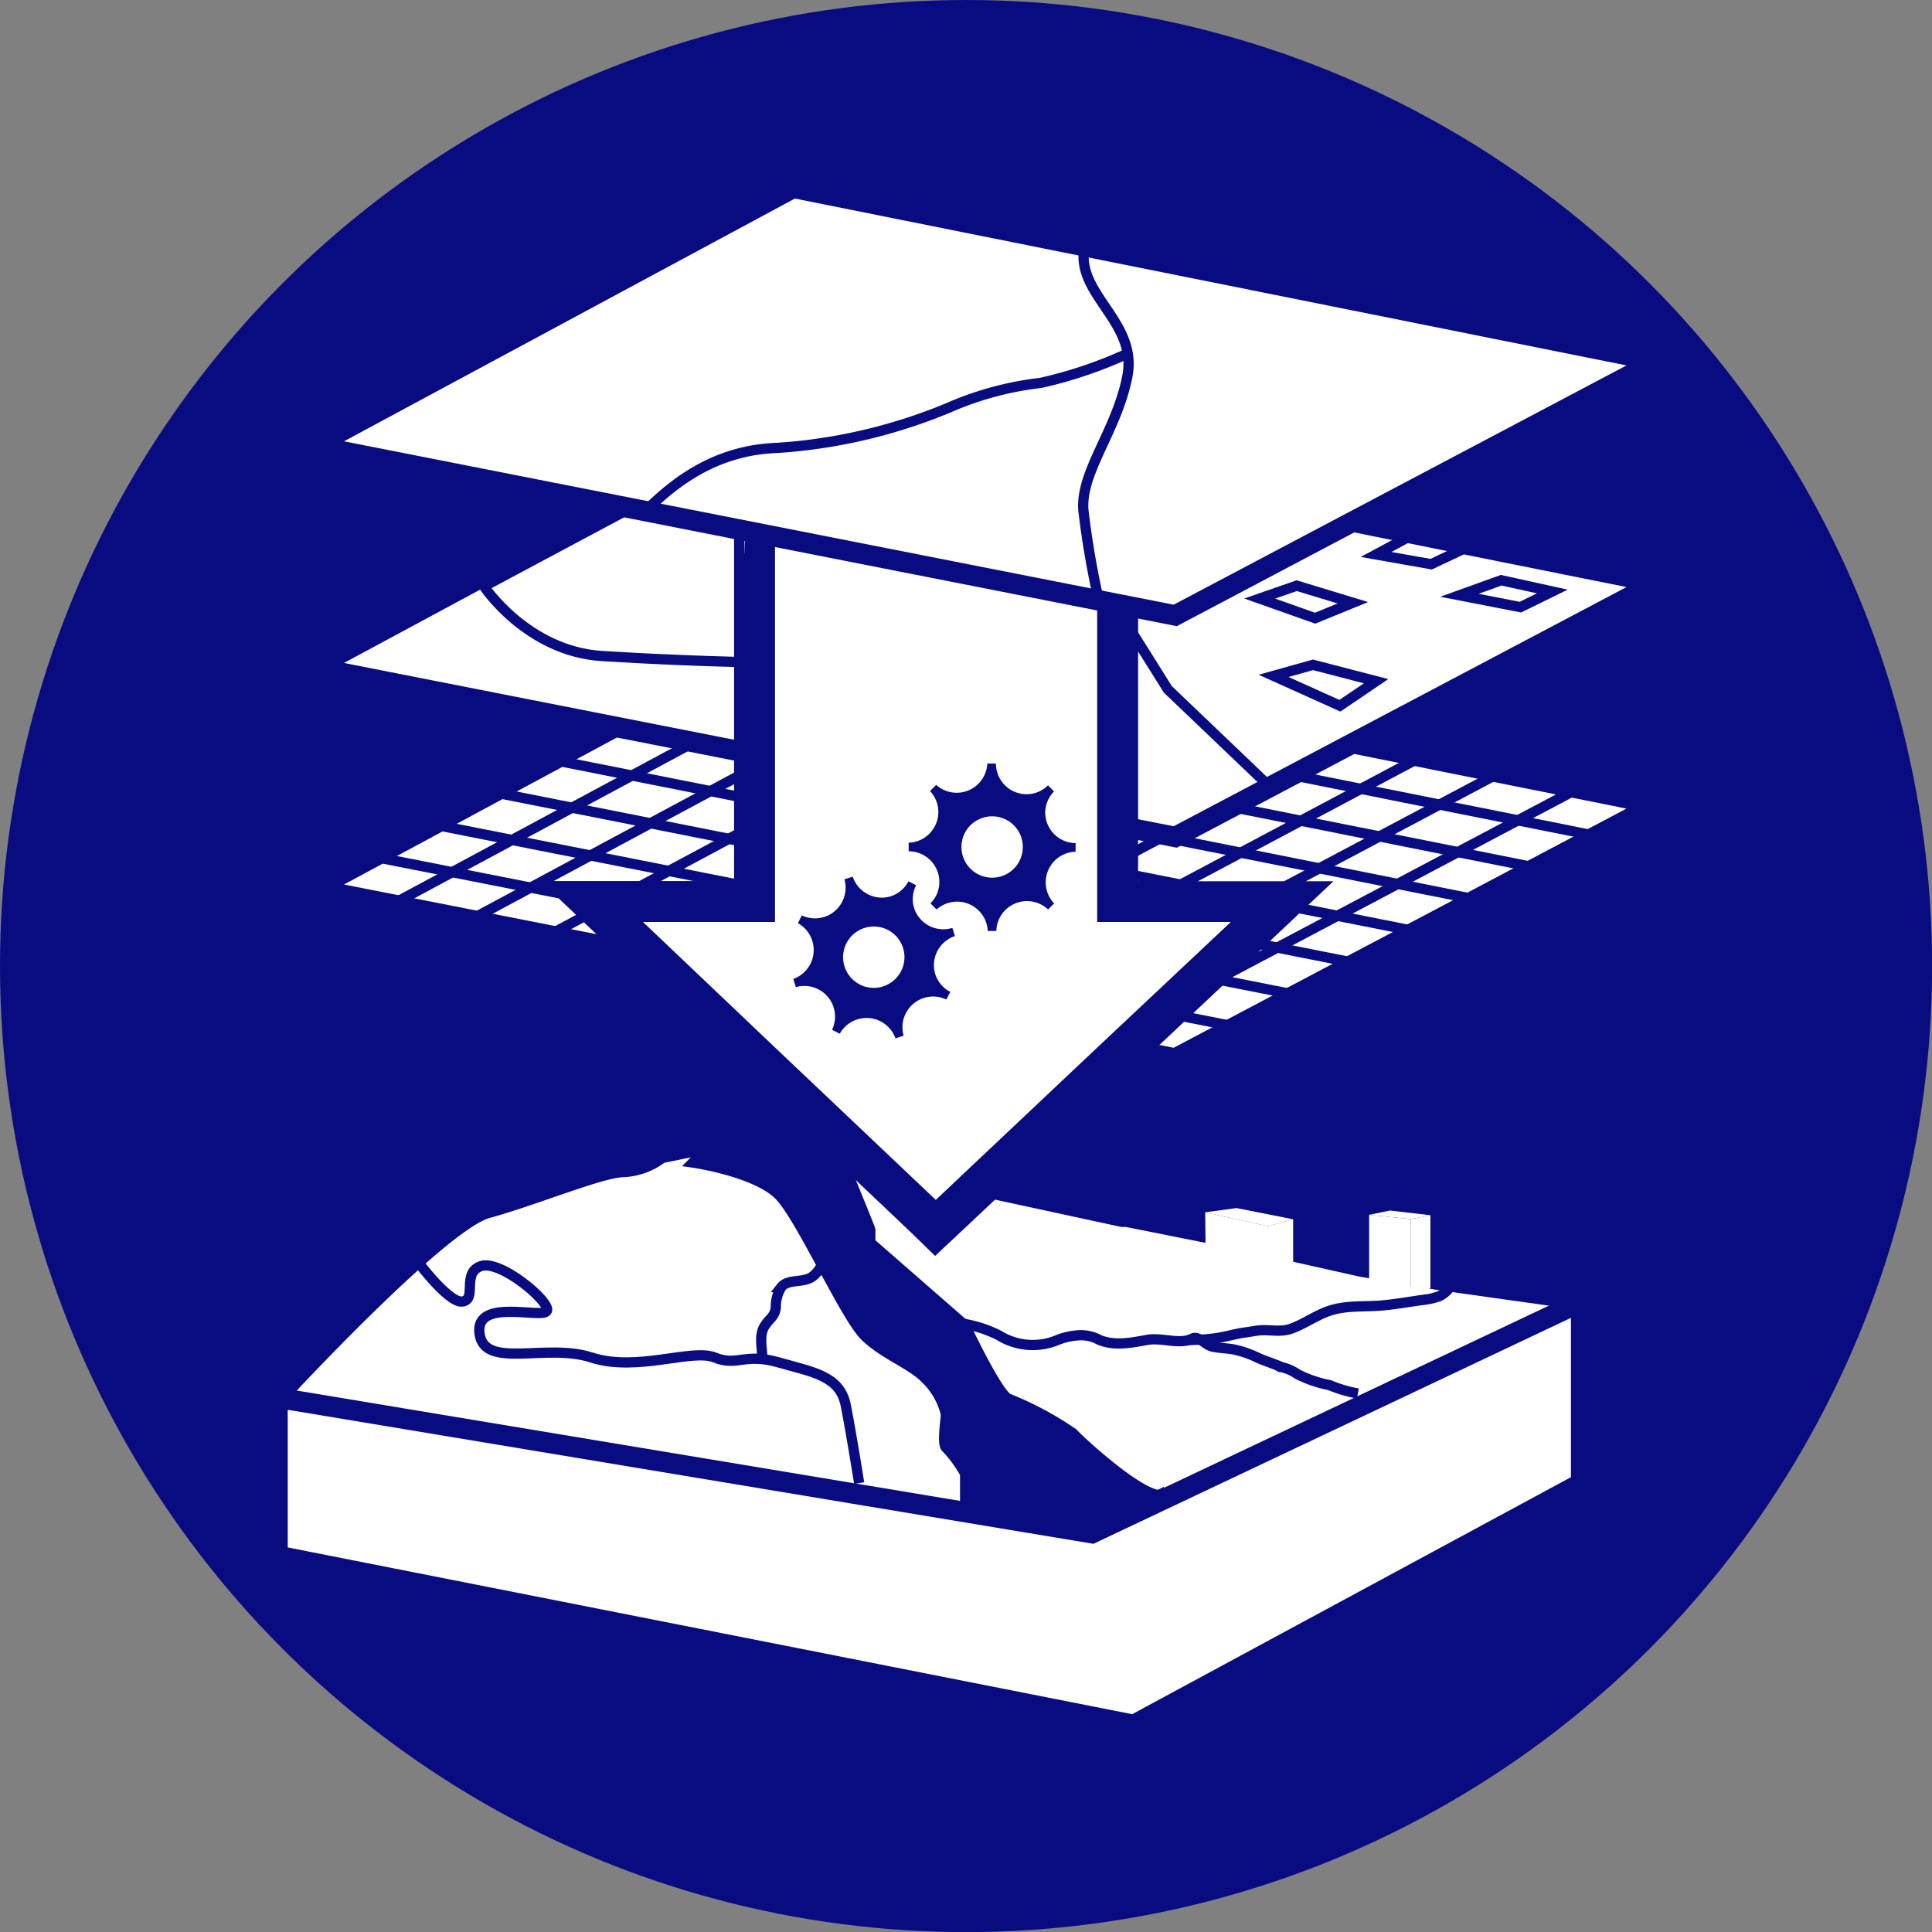 <?xml version="1.0" encoding="UTF-8" standalone="no"?>
<svg
   xmlns:dc="http://purl.org/dc/elements/1.1/"
   xmlns:cc="http://creativecommons.org/ns#"
   xmlns:rdf="http://www.w3.org/1999/02/22-rdf-syntax-ns#"
   xmlns:svg="http://www.w3.org/2000/svg"
   xmlns="http://www.w3.org/2000/svg"
   xmlns:sodipodi="http://sodipodi.sourceforge.net/DTD/sodipodi-0.dtd"
   xmlns:inkscape="http://www.inkscape.org/namespaces/inkscape"
   inkscape:version="1.0 (4035a4fb49, 2020-05-01)"
   sodipodi:docname="HydroMT_logo.svg"
   version="1.1"
   viewBox="0 0 188.89 188.89"
   data-name="Laag 1"
   id="Laag_1">
  <rect x="0" y="0" width="188.89" height="188.89" fill="#808080" stroke="none"/>
  <sodipodi:namedview
     inkscape:current-layer="Laag_1"
     inkscape:window-maximized="1"
     inkscape:window-y="-8"
     inkscape:window-x="-8"
     inkscape:cy="140.94562"
     inkscape:cx="71.663773"
     inkscape:zoom="2.8862265"
     showgrid="false"
     id="namedview115"
     inkscape:window-height="1057"
     inkscape:window-width="1827"
     inkscape:pageshadow="2"
     inkscape:pageopacity="0"
     guidetolerance="10"
     gridtolerance="10"
     objecttolerance="10"
     borderopacity="1"
     bordercolor="#666666"
     pagecolor="#ffffff" />
  <defs
     id="defs4">
    <style
       id="style2">
      .cls-1, .cls-5 {
        fill: #0057a5;
      }

      .cls-2, .cls-6 {
        fill: #fff;
      }

      .cls-3, .cls-4 {
        fill: none;
      }

      .cls-3, .cls-4, .cls-5, .cls-6 {
        stroke: #0057a5;
        stroke-miterlimit: 10;
      }

      .cls-3, .cls-5, .cls-6 {
        stroke-width: 2px;
      }
    </style>
  </defs>
  <title
     id="title6">il_icon hydromt_ I1000642-002_rs_v3</title>
  <circle
     style="fill:#080c80;fill-opacity:1"
     id="circle8"
     r="94.45"
     cy="94.45"
     cx="94.45"
     class="cls-1" />
  <g
     style="stroke:#080c80;stroke-opacity:1"
     id="g14">
    <path
       style="stroke:#080c80;stroke-opacity:1"
       id="path10"
       d="m 140.49,125.61 -7.49,-1.29 -12.09,-2.71 -10.77,-2.15 h -0.45 L 85.25,114.17 73,111.52 l -8.26,1.7 A 6.79,6.79 0 0 1 61,114.59 c -2.12,0 -8.69,2.76 -13.24,4 -4.55,1.24 -20.13,18.11 -20.13,18.11 v 15 l 83.14,16.42 43.32,-23.4 v -17.2 z m -22.66,-6.75 z"
       class="cls-2" />
    <polyline
       style="stroke:#080c80;stroke-opacity:1"
       id="polyline12"
       points="27.59 136.73 106.76 149.9 154.05 127.52"
       class="cls-3" />
  </g>
  <path
     style="stroke:#080c80;stroke-opacity:1"
     id="path16"
     d="m 40.27,122.6 c 0,0 3.5,4.87 4.95,4.65 1.45,-0.22 -0.11,-2.79 1.79,-3.46 1.9,-0.67 6.8,3.46 6.47,4.35 -0.33,0.89 -7.06,-1.33 -6.6,2.23 0.46,3.56 6.48,0.9 10.94,2.35 4.46,1.45 9.82,-0.9 12.05,0 2.23,0.9 2.9,-0.48 6.25,0.48 3.35,0.96 6,1.3 6.57,4.2 0.57,2.9 1.31,7.6 1.31,7.6"
     class="cls-4" />
  <path
     style="fill:#080c80;fill-opacity:1;stroke:#080c80;stroke-width:1;stroke-miterlimit:10;stroke-dasharray:none;stroke-opacity:1"
     id="path18"
     d="m 113.3,146.17 -7.4,3.73 -11.54,-2.37 v -3.45 a 12.38,12.38 0 0 0 -1.88,-2.56 c -0.39,-0.39 0,-2.76 0,-3.25 a 7.1,7.1 0 0 0 -2.06,-3.55 c -1.38,-1.38 -3.94,-2.27 -5.82,-4.06 -1.88,-1.79 -6.12,-11.24 -8.29,-13.66 -2.17,-2.42 -8.57,-3.34 -8.57,-3.34 l 3.05,-3.07 11.37,2.41 c 0,0 2.93,7.11 2.93,7.25 v 1.24 l 9.27,8.09 c 0,0 3.25,6.9 4.29,7.19 a 32.14,32.14 0 0 1 6.26,3.36 c 0.5,0.59 6.21,5.87 8.39,6.04 z"
     class="cls-5" />
  <path
     style="stroke:#080c80;stroke-opacity:1"
     id="path20"
     d="m 81.21,120.84 c -0.6,1.38 -0.46,3 -1.82,4 -0.88,0.61 -2.35,0.18 -3,1 a 3.65,3.65 0 0 0 -0.54,2 c -0.12,0.89 -0.55,1 -1,1.67 -0.71,0.93 -0.32,2.21 -0.32,3.29"
     class="cls-4" />
  <path
     style="stroke:#080c80;stroke-opacity:1"
     id="path22"
     d="m 90.88,128.29 a 19.56,19.56 0 0 0 3.93,1.25 12.43,12.43 0 0 1 2.83,1 6.26,6.26 0 0 0 5.76,0.47 6.62,6.62 0 0 1 2.32,-0.47 3.84,3.84 0 0 1 1.76,0.46 c 1.52,0.63 3.14,0.27 4.69,0 1.35,-0.24 2.8,0.38 4.12,0 0.22,-0.06 0.34,-0.22 0.61,-0.19 0.54,0.06 1,0.68 1.58,0.83 0.58,0.15 1.43,0.17 2.12,0.29 a 10.21,10.21 0 0 1 2.42,0.84 c 0.73,0.32 1.51,0.56 2.21,0.86 0,0 0,0.06 -0.11,0 a 4.36,4.36 0 0 1 1.73,0.72 11.82,11.82 0 0 0 3.13,1.07 13.2,13.2 0 0 0 2.78,0.82"
     class="cls-4" />
  <path
     style="stroke:#080c80;stroke-opacity:1"
     id="path24"
     d="m 115.84,130.9 c 0.24,0.17 0.8,0.09 1.08,0.09 a 14.44,14.44 0 0 0 2.46,-0.24 c 0.78,-0.14 1.54,-0.37 2.32,-0.47 0.47,-0.06 1,-0.17 1.43,-0.21 1.07,-0.09 2.1,0.21 3.15,-0.18 1.27,-0.47 2.39,-1.29 3.68,-1.73 1.7,-0.57 3.45,-0.37 5.22,-0.53 1.27,-0.12 2.52,-0.34 3.79,-0.52 a 6.92,6.92 0 0 0 1.75,-0.38 2.67,2.67 0 0 0 1.33,-1.44"
     class="cls-4" />
  <polygon
     style="stroke:#080c80;stroke-opacity:1"
     id="polygon26"
     points="77.56,61.68 161.97,78.63 114.9,103.49 30.7,86.92 "
     class="cls-6" />
  <g
     style="stroke:#080c80;stroke-opacity:1"
     id="g74">
    <g
       style="stroke:#080c80;stroke-opacity:1"
       id="g52">
      <line
         style="stroke:#080c80;stroke-opacity:1"
         id="line28"
         y2="103.49"
         x2="114.9"
         y1="78.63"
         x1="161.97"
         class="cls-4" />
      <line
         style="stroke:#080c80;stroke-opacity:1"
         id="line30"
         y2="101.98"
         x2="107.24"
         y1="77.09"
         x1="154.29"
         class="cls-4" />
      <line
         style="stroke:#080c80;stroke-opacity:1"
         id="line32"
         y2="100.48"
         x2="99.59"
         y1="75.55"
         x1="146.62"
         class="cls-4" />
      <line
         style="stroke:#080c80;stroke-opacity:1"
         id="line34"
         y2="98.97"
         x2="91.94"
         y1="74"
         x1="138.94"
         class="cls-4" />
      <line
         style="stroke:#080c80;stroke-opacity:1"
         id="line36"
         y2="97.46"
         x2="84.28"
         y1="72.46"
         x1="131.27"
         class="cls-4" />
      <line
         style="stroke:#080c80;stroke-opacity:1"
         id="line38"
         y2="95.96"
         x2="76.63"
         y1="70.92"
         x1="123.6"
         class="cls-4" />
      <line
         style="stroke:#080c80;stroke-opacity:1"
         id="line40"
         y2="94.45"
         x2="68.97"
         y1="69.38"
         x1="115.92"
         class="cls-4" />
      <line
         style="stroke:#080c80;stroke-opacity:1"
         id="line42"
         y2="92.94"
         x2="61.32"
         y1="67.84"
         x1="108.25"
         class="cls-4" />
      <line
         style="stroke:#080c80;stroke-opacity:1"
         id="line44"
         y2="91.44"
         x2="53.66"
         y1="66.3"
         x1="100.58"
         class="cls-4" />
      <line
         style="stroke:#080c80;stroke-opacity:1"
         id="line46"
         y2="89.93"
         x2="46.01"
         y1="64.76"
         x1="92.9"
         class="cls-4" />
      <line
         style="stroke:#080c80;stroke-opacity:1"
         id="line48"
         y2="88.42"
         x2="38.35"
         y1="63.22"
         x1="85.23"
         class="cls-4" />
      <line
         style="stroke:#080c80;stroke-opacity:1"
         id="line50"
         y2="86.92"
         x2="30.7"
         y1="61.68"
         x1="77.56"
         class="cls-4" />
    </g>
    <g
       style="stroke:#080c80;stroke-opacity:1"
       id="g72">
      <line
         style="stroke:#080c80;stroke-opacity:1"
         id="line54"
         y2="86.92"
         x2="30.7"
         y1="103.49"
         x1="114.9"
         class="cls-4" />
      <line
         style="stroke:#080c80;stroke-opacity:1"
         id="line56"
         y2="83.76"
         x2="36.56"
         y1="100.38"
         x1="120.78"
         class="cls-4" />
      <line
         style="stroke:#080c80;stroke-opacity:1"
         id="line58"
         y2="80.61"
         x2="42.41"
         y1="97.27"
         x1="126.67"
         class="cls-4" />
      <line
         style="stroke:#080c80;stroke-opacity:1"
         id="line60"
         y2="77.45"
         x2="48.27"
         y1="94.17"
         x1="132.55"
         class="cls-4" />
      <line
         style="stroke:#080c80;stroke-opacity:1"
         id="line62"
         y2="74.3"
         x2="54.13"
         y1="91.06"
         x1="138.43"
         class="cls-4" />
      <line
         style="stroke:#080c80;stroke-opacity:1"
         id="line64"
         y2="71.14"
         x2="59.98"
         y1="87.95"
         x1="144.32"
         class="cls-4" />
      <line
         style="stroke:#080c80;stroke-opacity:1"
         id="line66"
         y2="67.99"
         x2="65.84"
         y1="84.84"
         x1="150.2"
         class="cls-4" />
      <line
         style="stroke:#080c80;stroke-opacity:1"
         id="line68"
         y2="64.83"
         x2="71.7"
         y1="81.74"
         x1="156.08"
         class="cls-4" />
      <line
         style="stroke:#080c80;stroke-opacity:1"
         id="line70"
         y2="61.68"
         x2="77.56"
         y1="78.63"
         x1="161.97"
         class="cls-4" />
    </g>
  </g>
  <polygon
     style="stroke:#080c80;stroke-opacity:1"
     id="polygon76"
     points="114.9,81.83 30.7,65.26 77.56,40.02 161.97,56.97 "
     class="cls-6" />
  <polygon
     id="polygon78"
     points="103.51,111.71 103.52,111.71 103.52,111.74 "
     class="cls-2" />
  <path
     style="stroke:#080c80;stroke-opacity:1"
     id="path80"
     d="m 143.82,53.32 -3.9,1.84 -5.38,-0.95 3.71,-2 -6,-1.21 -17.35,9.17 -6,-1.19 5.28,8.42 10,9.55 L 162,57 Z m -20.66,5.2 3.62,-1.26 5.49,1.67 -3.69,1.51 z M 131,69 l -6.48,-2.92 3.85,-1.08 6.17,1.6 z m 11.69,-10.8 4.08,-1.47 5,1.1 -3.12,1.53 z"
     class="cls-4" />
  <path
     style="stroke:#080c80;stroke-opacity:1"
     id="path82"
     d="M 92.74,63.44 C 88.22,65.66 66.2,64.6 58.86,64.14 51.52,63.68 47.32,57.33 47.32,57.33 l 17.24,-9.21 31.05,6.11 c 0.08,1.77 1.27,7.17 -2.87,9.21 z"
     class="cls-4" />
  <polygon
     id="polygon84"
     points="103.51,111.71 103.52,111.71 103.52,111.74 "
     class="cls-2" />
  <g
     style="fill:#ffffff;fill-opacity:1;fill-rule:evenodd;stroke:#080c80;stroke-opacity:1"
     id="g90">
    <polygon
       style="fill:#ffffff;fill-opacity:1;fill-rule:evenodd;stroke:#080c80;stroke-opacity:1"
       id="polygon86"
       points="73.77,50.56 109.27,57.52 109.27,88.14 125.38,88.14 91.49,120.04 57.85,88.14 73.77,88.14 "
       class="cls-2" />
    <path
       style="fill:#ffffff;fill-opacity:1;fill-rule:evenodd;stroke:#080c80;stroke-opacity:1"
       id="path88"
       d="m 75.27,52.38 32.5,6.37 v 30.89 h 13.83 l -13.83,13 L 91.49,118 75.39,102.74 61.61,89.64 H 75.27 V 52.38 m -3,-3.64 v 37.9 H 54.09 l 5.46,5.18 13.78,13.06 16.1,15.27 2,1.95 2.07,-1.94 16.27,-15.31 13.83,-13 5.51,-5.19 H 110.77 V 56.29 l -2.43,-0.48 -32.49,-6.37 z"
       class="cls-1" />
  </g>
  <path
     style="fill:#080c80;fill-opacity:1"
     id="path92"
     d="m 102.19,79.47 a 3,3 0 0 1 0.86,-2.09 l -0.59,-0.6 a 2.93,2.93 0 0 1 -2.09,0.87 3,3 0 0 1 -3,-3 h -0.84 a 3,3 0 0 1 -5,2.09 l -0.6,0.6 a 3,3 0 0 1 -2.09,5.05 v 0.84 a 3,3 0 0 1 3,3 2.91,2.91 0 0 1 -0.87,2.09 l 0.6,0.6 a 3,3 0 0 1 5,2.1 h 0.84 a 3,3 0 0 1 5.06,-2.1 l 0.59,-0.59 a 3,3 0 0 1 2.1,-5.06 v -0.84 a 3,3 0 0 1 -2.97,-2.96 z M 97,85.81 a 3,3 0 1 1 3,-3 3,3 0 0 1 -3,3 z"
     class="cls-1" />
  <path
     style="fill:#080c80;fill-opacity:1"
     id="path94"
     d="m 89.38,88.81 a 2.94,2.94 0 0 1 0.19,-2.26 l -0.75,-0.39 a 3,3 0 0 1 -1.73,1.47 3,3 0 0 1 -3.72,-1.92 l -0.81,0.26 a 3,3 0 0 1 -4.17,3.53 l -0.38,0.76 a 3,3 0 0 1 -0.45,5.45 l 0.25,0.8 a 3,3 0 0 1 3.54,4.17 v 0 l 0.75,0.39 a 3,3 0 0 1 5.45,0.45 l 0.8,-0.26 a 3,3 0 0 1 4.17,-3.54 l 0.39,-0.74 a 3,3 0 0 1 -1.47,-1.74 3,3 0 0 1 1.92,-3.72 l -0.25,-0.8 a 3,3 0 0 1 -3.73,-1.91 z m -3,7.62 a 3,3 0 1 1 1.92,-3.72 3,3 0 0 1 -1.94,3.72 z"
     class="cls-1" />
  <polygon
     style="stroke:#080c80;stroke-opacity:1"
     id="polygon96"
     points="114.9,60.17 30.7,43.59 77.56,18.36 161.97,35.3 "
     class="cls-6" />
  <path
     style="stroke:#080c80;stroke-opacity:1"
     id="path98"
     d="M 63.08,50 C 66,47.08 70,44 76,43.79 a 52.39,52.39 0 0 0 16.73,-3.92 31.25,31.25 0 0 1 9,-2.43 42.38,42.38 0 0 0 8.48,-2.86"
     class="cls-4" />
  <path
     style="stroke:#080c80;stroke-opacity:1"
     id="path100"
     d="m 106.05,24.08 c -1,4.67 5.23,7.32 4.17,12.72 -1.06,5.4 -4.65,9.39 -4.29,13.17 a 85.25,85.25 0 0 0 1.5,8.73"
     class="cls-4" />
  <polygon
     id="polygon102"
     points="126.43,124.61 123.98,125.54 123.98,119.88 126.43,119.21 "
     class="cls-2" />
  <polygon
     id="polygon104"
     points="126.43,119.21 123.98,119.89 117.81,118.53 120.89,118.11 "
     class="cls-2" />
  <polygon
     transform="translate(0,0.693)"
     id="polygon106"
     points="137.91,118.5 137.91,125.93 139.85,125.26 139.85,118.12 "
     class="cls-2" />
  <path
     id="path108"
     d="m 124,119.89 v 5.65 l -6.17,-1.77 c 0.08,-0.26 0,-5.24 0,-5.24 z"
     class="cls-2" />
  <polygon
     transform="translate(0,0.693)"
     id="polygon110"
     points="133.86,118.08 137.91,118.5 137.91,125.93 133.86,125.17 "
     class="cls-2" />
  <polygon
     transform="translate(0,0.693)"
     id="polygon112"
     points="137.91,118.5 133.86,118.08 135.89,117.66 139.86,118.12 "
     class="cls-2" />
  <path
     id="path953"
     d="M 86.816,116.898 C 84.255,114.468 76.163,106.795 68.833,99.846 l -13.328,-12.633 8.642,-0.031 8.642,-0.031 V 70.063 c 0,-9.398 0.017,-17.087 0.039,-17.087 0.104,0 1.519,0.267 1.707,0.321 0.203,0.059 0.214,1.019 0.214,17.938 v 17.875 l -7.221,0.032 -7.221,0.032 6.509,6.186 c 3.58,3.402 10.344,9.818 15.031,14.256 4.687,4.439 8.775,8.314 9.084,8.613 l 0.563,0.543 7.958,-7.51 c 4.377,-4.131 11.447,-10.79 15.712,-14.799 l 7.754,-7.289 -7.302,-0.032 -7.302,-0.032 V 74.521 59.931 l 0.276,0.064 c 0.152,0.035 0.593,0.128 0.98,0.206 l 0.704,0.141 V 73.808 87.273 l 8.654,0.031 8.654,0.031 -7.947,7.472 c -4.371,4.11 -12.193,11.463 -17.382,16.34 -5.19,4.877 -9.739,9.16 -10.109,9.518 l -0.674,0.651 z"
     style="fill:#080c80;fill-opacity:1;fill-rule:evenodd;stroke:#080c80;stroke-width:0.5;stroke-miterlimit:4;stroke-dasharray:none;stroke-opacity:1" />
</svg>
